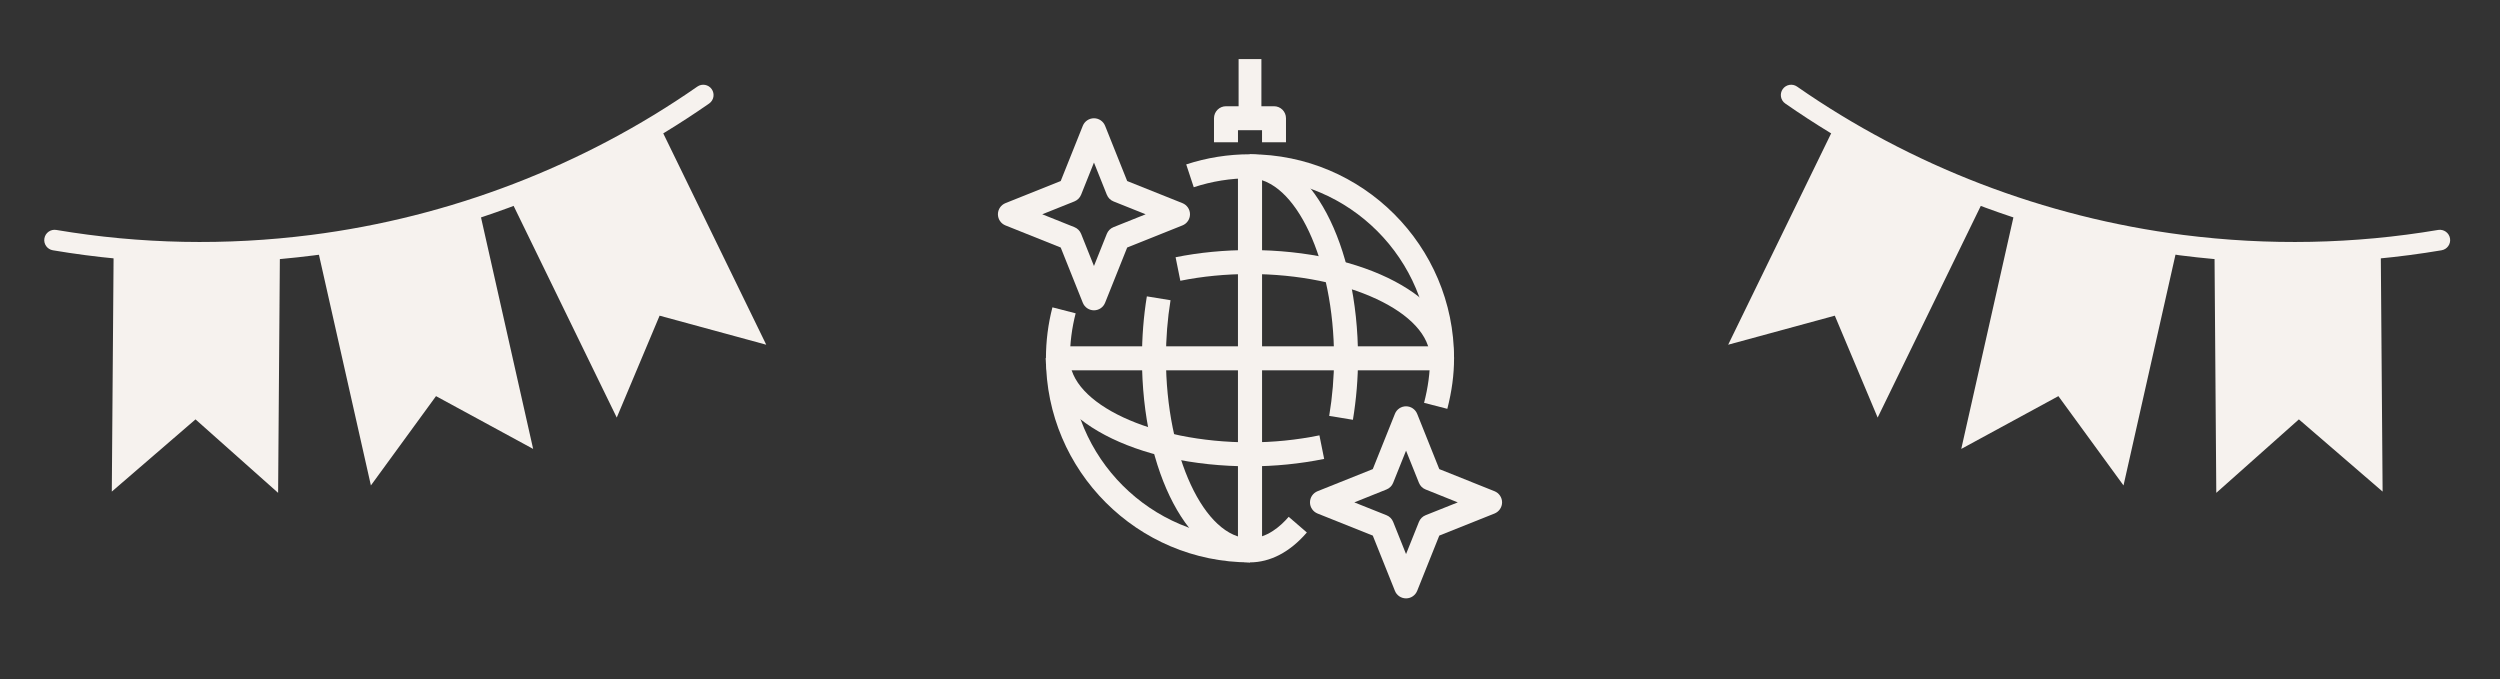 <?xml version="1.0" encoding="utf-8"?>
<!-- Generator: Adobe Illustrator 16.0.0, SVG Export Plug-In . SVG Version: 6.00 Build 0)  -->
<!DOCTYPE svg PUBLIC "-//W3C//DTD SVG 1.1//EN" "http://www.w3.org/Graphics/SVG/1.1/DTD/svg11.dtd">
<svg version="1.1" id="Calque_1" xmlns="http://www.w3.org/2000/svg" xmlns:xlink="http://www.w3.org/1999/xlink" x="0px" y="0px"
	 width="254px" height="69px" viewBox="0 0 254 69" enable-background="new 0 0 254 69" xml:space="preserve">
<rect x="0" y="0" width="254" height="69" fill="#333333" stroke="none"/>
<g>
	<g>
		<g>
			<g>
				<polyline fill="#F6F2EE" points="11.547,25.199 11.359,49.946 19.864,42.609 28.256,50.074 28.441,25.27 				"/>
				<path fill="#F6F2EE" d="M31.892,25.948c-8.868,1.132-17.792,0.956-26.524-0.52c-0.57-0.096-0.956-0.638-0.858-1.206
					c0.096-0.572,0.637-0.956,1.208-0.86c8.529,1.441,17.246,1.61,25.909,0.506c14.087-1.798,27.651-7.01,39.224-15.071
					c0.476-0.331,1.129-0.212,1.46,0.262c0.33,0.476,0.213,1.13-0.261,1.458C60.199,18.771,46.313,24.107,31.892,25.948z"/>
				<polyline fill="#F6F2EE" points="51.724,19.974 62.662,42.425 67.015,32.072 77.85,35.023 66.926,12.605 				"/>
				<polyline fill="#F6F2EE" points="32.172,24.854 37.683,49.321 44.299,40.247 54.167,45.61 48.639,21.063 				"/>
			</g>
		</g>
	</g>
	<g>
		<g>
			<g>
				<polyline fill="#F6F2EE" points="241.884,25.199 242.073,49.946 233.567,42.609 225.175,50.074 224.991,25.27 				"/>
				<path fill="#F6F2EE" d="M221.54,25.948c8.868,1.132,17.792,0.956,26.524-0.52c0.57-0.096,0.956-0.638,0.858-1.206
					c-0.096-0.572-0.637-0.956-1.208-0.86c-8.528,1.441-17.245,1.61-25.909,0.506c-14.088-1.798-27.651-7.01-39.224-15.071
					c-0.476-0.331-1.13-0.212-1.46,0.262c-0.33,0.476-0.214,1.13,0.261,1.458C193.233,18.771,207.118,24.107,221.54,25.948z"/>
				<polyline fill="#F6F2EE" points="201.708,19.974 190.77,42.425 186.417,32.072 175.582,35.023 186.505,12.605 				"/>
				<polyline fill="#F6F2EE" points="221.259,24.854 215.749,49.321 209.132,40.247 199.264,45.61 204.793,21.063 				"/>
			</g>
		</g>
	</g>
	<g>
		<g>
			<path fill="#F6F2EE" d="M127,57.138c-11.432,0-20.732-9.304-20.732-20.735c0-1.739,0.22-3.483,0.658-5.178l2.361,0.609
				c-0.386,1.494-0.582,3.035-0.582,4.568c0,10.087,8.208,18.297,18.295,18.297V57.138z"/>
			<path fill="#F6F2EE" d="M121.285,19.024l-0.765-2.319c2.085-0.683,4.264-1.031,6.48-1.031v2.437
				C125.043,18.11,123.122,18.418,121.285,19.024z"/>
			<path fill="#F6F2EE" d="M127,57.138c-6.157,0-10.976-9.117-10.976-20.757c0-2.139,0.166-4.249,0.496-6.271l2.406,0.393
				c-0.307,1.896-0.465,3.871-0.465,5.878c0,9.929,3.909,18.318,8.538,18.318V57.138z"/>
			<path fill="#F6F2EE" d="M127,47.378c-11.641,0-20.759-4.828-20.759-10.997h2.438c0,4.641,8.39,8.561,18.321,8.561V47.378z"/>
			<path fill="#F6F2EE" d="M119.922,28.526l-0.482-2.391c2.404-0.483,4.946-0.729,7.561-0.729v2.436
				C124.547,27.842,122.168,28.073,119.922,28.526z"/>
			<rect x="125.779" y="16.892" fill="#F6F2EE" width="2.443" height="39.025"/>
			<path fill="#F6F2EE" d="M130.657,14.453h-2.435v-1.222h-2.443v1.222h-2.437v-2.437c0-0.677,0.546-1.222,1.22-1.222h4.877
				c0.674,0,1.218,0.545,1.218,1.222V14.453z"/>
			<path fill="#F6F2EE" d="M111.146,31.528c-0.498,0-0.948-0.304-1.134-0.769l-2.244-5.611l-5.613-2.246
				c-0.462-0.183-0.767-0.632-0.767-1.132c0-0.497,0.304-0.945,0.767-1.132l5.613-2.245l2.244-5.611
				c0.186-0.463,0.636-0.766,1.134-0.766s0.946,0.303,1.132,0.766l2.244,5.611l5.613,2.245c0.464,0.187,0.769,0.635,0.769,1.132
				c0,0.5-0.305,0.949-0.769,1.132l-5.613,2.246l-2.244,5.611C112.092,31.225,111.645,31.528,111.146,31.528z M105.893,21.771
				l3.268,1.308c0.31,0.122,0.555,0.37,0.68,0.679l1.306,3.268l1.306-3.268c0.126-0.309,0.369-0.557,0.678-0.679l3.268-1.308
				l-3.268-1.308c-0.31-0.125-0.552-0.366-0.678-0.679l-1.306-3.268l-1.306,3.268c-0.125,0.313-0.371,0.554-0.68,0.679
				L105.893,21.771z"/>
			<rect x="107.487" y="35.186" fill="#F6F2EE" width="19.513" height="2.438"/>
			<path fill="#F6F2EE" d="M147.049,41.537l-2.363-0.609c0.406-1.577,0.606-3.061,0.606-4.525c0-10.087-8.205-18.292-18.292-18.292
				v-2.437c11.43,0,20.732,9.298,20.732,20.729C147.733,38.076,147.506,39.752,147.049,41.537z"/>
			<path fill="#F6F2EE" d="M126.98,57.138v-2.438c1.703,0,3.092-1.194,3.951-2.192l1.845,1.592
				C131.065,56.089,129.058,57.138,126.98,57.138z"/>
			<path fill="#F6F2EE" d="M137.457,42.651l-2.41-0.395c0.329-1.988,0.492-3.955,0.492-5.854c0-9.913-3.922-18.292-8.559-18.292
				v-2.437c6.163,0,10.995,9.109,10.995,20.729C137.975,38.437,137.802,40.538,137.457,42.651z"/>
			<path fill="#F6F2EE" d="M147.733,36.402h-2.44c0-4.641-8.388-8.561-18.313-8.561v-2.436
				C138.618,25.406,147.733,30.237,147.733,36.402z"/>
			<path fill="#F6F2EE" d="M127,47.378v-2.437c2.353,0,4.724-0.234,7.053-0.71l0.482,2.395
				C132.047,47.128,129.513,47.378,127,47.378z"/>
			<rect x="125.779" y="16.892" fill="#F6F2EE" width="2.443" height="39.025"/>
			<rect x="127" y="35.186" fill="#F6F2EE" width="19.513" height="2.438"/>
			<path fill="#F6F2EE" d="M142.853,60.795c-0.5,0-0.949-0.303-1.131-0.768l-2.247-5.611l-5.611-2.242
				c-0.465-0.187-0.769-0.636-0.769-1.132c0-0.501,0.304-0.949,0.769-1.135l5.611-2.246l2.247-5.611
				c0.182-0.463,0.631-0.769,1.131-0.769c0.501,0,0.945,0.306,1.133,0.769l2.245,5.611l5.611,2.246
				c0.462,0.186,0.769,0.634,0.769,1.135c0,0.496-0.307,0.945-0.769,1.132l-5.611,2.242l-2.245,5.611
				C143.798,60.492,143.354,60.795,142.853,60.795z M137.6,51.042l3.268,1.304c0.309,0.122,0.556,0.37,0.678,0.679l1.308,3.271
				l1.309-3.271c0.125-0.309,0.366-0.557,0.678-0.679l3.269-1.304l-3.269-1.312c-0.312-0.121-0.553-0.366-0.678-0.679l-1.309-3.264
				l-1.308,3.264c-0.122,0.313-0.369,0.558-0.678,0.679L137.6,51.042z"/>
		</g>
		<rect x="125.842" y="6.003" fill="#F6F2EE" width="2.316" height="5.792"/>
	</g>
</g>
</svg>
